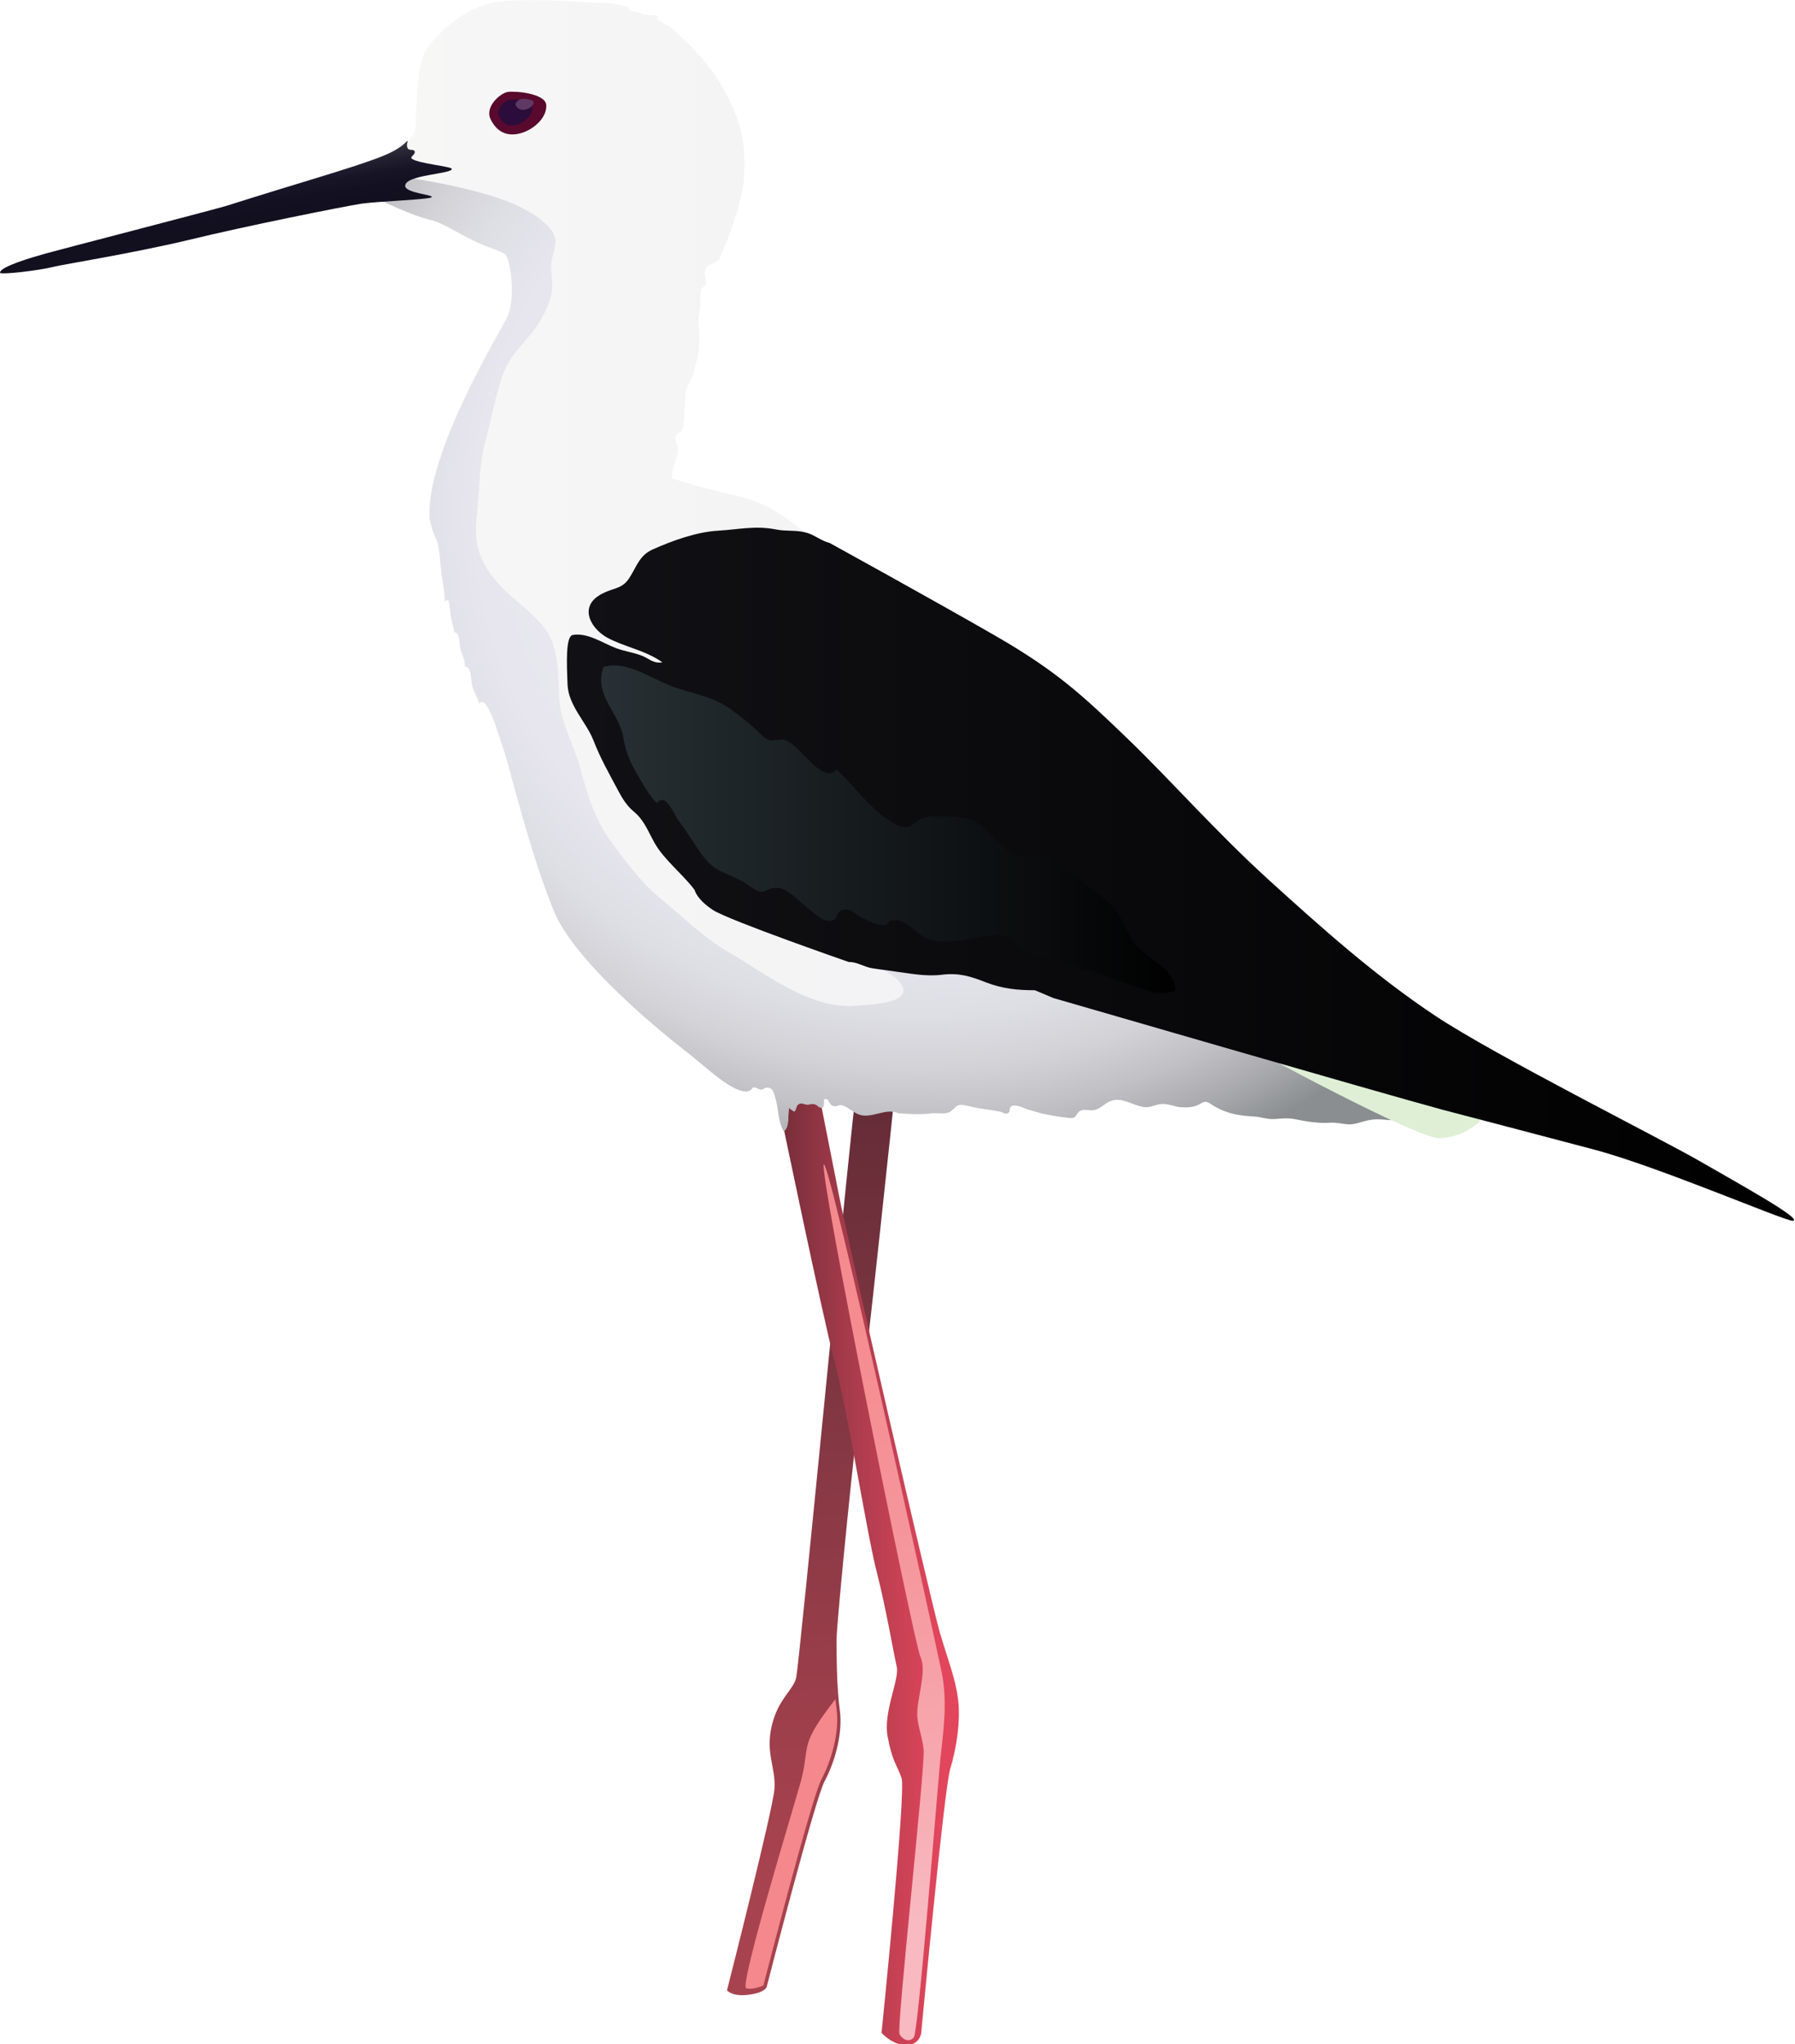 
        <svg xmlns:rdf="http://www.w3.org/1999/02/22-rdf-syntax-ns#" xmlns="http://www.w3.org/2000/svg" xmlns:cc="http://creativecommons.org/ns#" xmlns:xlink="http://www.w3.org/1999/xlink" xmlns:dc="http://purl.org/dc/elements/1.1/" x="0px" y="0px" width="439" height="500" viewBox="0 0 439 500" xml:space="preserve">
            <title>Himantopus himantopus (Black-winged Stilt)</title>
            <desc xmlns:ian_image_library="https://ian.umces.edu/media-library/">
                <ian_image_library:title>Himantopus himantopus (Black-winged Stilt)</ian_image_library:title>
                <ian_image_library:descr><p>Illustration of Himantopus himantopus (Black-winged Stilt)</p></ian_image_library:descr>
                <ian_image_library:scene>
                    <ian_image_library:contains>bird, black-winged, stilt, common, stilt, Chordata, Aves, Neornithes, Neoaves, Charadriiformes, Charadrii, Recurvirostridae, Himantopus, himantopus</ian_image_library:contains>
                    <ian_image_library:when>2009-11-04</ian_image_library:when>
                </ian_image_library:scene>
            </desc>
            
                 <g> <linearGradient id="ian_symbols_f20011e966b5d64499383242016c778b" gradientUnits="userSpaceOnUse" x1="1659.488" y1="9270.78" x2="1716.954" y2="8174.087" gradientTransform="matrix(0.2 0 0 -0.2 -138.468 2118.534)"> <stop offset="0" style="stop-color:#622B36"></stop> <stop offset="0.324" style="stop-color:#7E3641"></stop> <stop offset="0.684" style="stop-color:#9C3E4B"></stop> <stop offset="0.879" style="stop-color:#A7434E"></stop> </linearGradient> <path fill="url(#ian_symbols_f20011e966b5d64499383242016c778b)" d="M209.3,267.9c-0.7,1.9-13.8,139.6-14.6,142.5c-0.7,3-4.5,5.2-6,11.9 c-1.5,6.7,1.1,10.1,0.7,15.3c-0.4,5.2-11.6,49.2-11.6,49.2s1.2,1.6,5.2,1.1c4.1-0.5,4.5-1.9,4.5-1.9 s11.9-46.3,14.2-50.4c2.2-4.1,4.5-11.2,3.7-17.2c-0.8-6-0.8-13.4-0.8-17.5c0-4.1,4.9-53,6-59.3 c1.1-6.3,8.2-73.9,8.2-73.9S210.1,266,209.3,267.9L209.3,267.9z"></path> <linearGradient id="ian_symbols_198c8100d3d26ac4f5b01a2cd6cf3d3e" gradientUnits="userSpaceOnUse" x1="1650.864" y1="8692.152" x2="1868.907" y2="8692.152" gradientTransform="matrix(0.2 0 0 -0.2 -138.468 2118.534)"> <stop offset="0" style="stop-color:#782E3A"></stop> <stop offset="0.367" style="stop-color:#A73B4C"></stop> <stop offset="0.7" style="stop-color:#CF4256"></stop> <stop offset="0.879" style="stop-color:#E2465C"></stop> </linearGradient> <path fill="url(#ian_symbols_198c8100d3d26ac4f5b01a2cd6cf3d3e)" d="M191,272.8c0,0,10,48.3,13.2,60.6c3.2,12.2,8,42.8,10.3,51.4 c2.2,8.6,4.1,19.8,4.8,22.8c0.8,3-3.4,11.2-2.2,17.2c1.1,6,2.2,6.7,3.4,10.1c1.1,3.4-4.9,62.3-4.9,62.3 s2.6,3,6,3c3.4,0,3.7-3,3.7-3s5.6-59.7,7.1-64.6c1.5-4.8,2.6-11.9,1.9-17.1c-0.7-5.2-2.2-8.6-4.5-16.4 c-2.2-7.8-22.8-97-24.6-106.7c-1.9-9.7-4.8-24.3-4.8-24.3l-6.3-0.8L191,272.8L191,272.8z"></path> <linearGradient id="ian_symbols_9b518c0d37df6c9445055025b9898f23" gradientUnits="userSpaceOnUse" x1="1732.469" y1="9189.868" x2="1845.141" y2="8117.848" gradientTransform="matrix(0.2 0 0 -0.2 -138.468 2118.534)"> <stop offset="0" style="stop-color:#F4888C"></stop> <stop offset="0.201" style="stop-color:#F58C90"></stop> <stop offset="0.438" style="stop-color:#F5959B"></stop> <stop offset="0.691" style="stop-color:#F7A7AE"></stop> <stop offset="0.879" style="stop-color:#F8B9C0"></stop> </linearGradient> <path fill="url(#ian_symbols_9b518c0d37df6c9445055025b9898f23)" d="M223.5,498.3c1.1-1.4,5.7-59.8,6.4-67.3c0.8-7.5,1.9-14.6,0.4-22 c-1.5-7.4-27.3-124.9-28.8-124.2c-1.5,0.7,22.1,117.4,23.6,120.4c1.5,3-0.4,9-0.7,12.7 c-0.4,3.7,1.1,6,1.5,10.1c0.4,4.1-6.7,68.3-5.9,69.5C220.6,498.8,222.4,499.7,223.5,498.3L223.5,498.3z "></path> <path fill="#F4888C" d="M196,435.2c-1.5,5.6-15.3,50.6-13.5,51.1c1.7,0.5,4.2-0.7,4.2-0.7 s11.9-46.3,14.2-50.4c2.2-4.1,4.5-11.2,3.7-17.2c-0.1-0.8-0.2-1.6-0.3-2.4c-1.7,2.2-4.5,5.9-5.7,8.4 C196.7,427.7,197.4,429.6,196,435.2L196,435.2z"></path> <linearGradient id="ian_symbols_9d24451d86420814d194bf8d9dc13548" gradientUnits="userSpaceOnUse" x1="1156.564" y1="9920.956" x2="2415.616" y2="9920.956" gradientTransform="matrix(0.2 0 0 -0.2 -138.468 2118.534)"> <stop offset="0" style="stop-color:#F7F7F6"></stop> <stop offset="0.49" style="stop-color:#F3F3F5"></stop> <stop offset="0.879" style="stop-color:#E9E9F0"></stop> </linearGradient> <path fill="url(#ian_symbols_9d24451d86420814d194bf8d9dc13548)" d="M196.5,129.9c-6.3-4.8-9.3-7.1-17.5-8.9c-8.2-1.9-14.4-3.9-14.4-3.9 c-0.9,0,0.5-4.1,0.7-4.8c0.3-1,0.7-1.6,0.5-2.8c-0.1-0.7-0.8-2-0.6-2.6c0.3-0.8,1.3-1,1.7-1.9 c0.3-0.9,0.3-1.9,0.4-2.8c0.1-2,0.2-3.9,0.4-6c0.1-1.5,0.9-2.3,1.4-3.6c0.5-1.1,0.8-2.5,1.1-3.7 c0.7-2.7,1.1-5.8,0.7-8.7c-0.2-1.6,0-3,0.3-4.7c0.2-1.2-0.1-3.6,0.3-4.7c0.3-0.6,0.9-0.7,1.1-1.3 c0.2-0.6-0.1-1.5-0.2-2c-0.2-1.5,0.3-2.6,1.9-3l1.5-0.9c0,0,5.8-12.5,6.2-20.7c0.4-8.2-0.7-13.1-5-21.1 c-4.3-8-13.4-15.5-13.4-15.5c-0.2,0.2-2-1.2-2.8-1.4c0.9-1.7-2.6-1.1-3.3-1.3c-0.6-0.2-1.1-0.6-1.9-0.7 c-0.7-0.1-1.3-0.3-2-0.4c0.2-0.1,0.3-0.3,0.5-0.4c-0.7-0.7-3.5-1-4.6-1.3l-5.2-0.2 c0,0-13.8-1.1-22.2-0.2c-8.4,0.9-17.7,9.3-19,14.4c-1.3,5-1.3,14.5-1.5,16.4c-0.2,1.9-2.6,4.3-2.6,4.3 l-6.6,13.1c0,0,8.2,4.1,13.2,5.2c2.5,0.6,6.6,3.3,10.3,5c3.8,1.8,7.2,2.6,7.8,3.5 c1.1,1.9,2.6,10.8,0,15.7c-2.6,4.8-19.8,33.6-18.7,48.7c0.6,3.2,1.7,5.2,1.7,5.2 c0.7,1.7,0.9,5.4,1.1,7.6c0.3,2.5,0.9,4.9,0.9,7.4c0.3-0.3,0.5-0.2,0.8-0.4c0.5,1.3,0.4,2.9,0.7,4.2 c0.3,1.3,0.6,2.5,0.8,3.7c1.5,0.2,1.2,3,1.5,4.1c0.4,1.4,1.2,2.7,1.1,4.3c1.7,0.1,1.5,3.6,1.8,4.7 c0.3,1.5,1.4,2.9,1.7,4.3c1.4-2,3.3,3.6,3.7,4.4l2.6,7.8c2.8,9.7,6.2,24.1,11.9,38.4 c5.8,14.4,33.2,35.1,33.2,35.1l5.2,4.3c1.7,1.4,8.6,7.1,10.3,3.9c0.8-0.2,1.2,0.5,1.9,0.5 c0.7,0,1.1-0.5,1.6-0.5c1.5,0,1.7,1.5,2.1,2.8c0.7,2.4,0.6,5.8,2.1,7.8c1.5-0.9,0.9-4.2,1.3-5.7 c0.3,0.3,0.8,0.7,1.3,0.9c0.5-0.5,0.4-1.4,1-1.8c0.7-0.5,1.5,0.1,2,0.1c0.8,0,1-0.3,1.8-0.1 c0.9,0.2,1,1.1,2.1,0.9c0.3-0.6,0.3-1.4,0.3-2c0.3-0.1,0.6-0.1,0.9,0c0.3,0.5,0.6,1.2,1.1,1.5 c1,0.5,1.4-0.1,2.3-0.1c1.2,0.1,2.8,1.7,4,2.2c3.2,1.4,6.7-1.7,10-0.1l3.5,0.2c1.6,0,3.1,0,4.7-0.2 c1.3-0.1,3.3,0.3,4.4-0.4c1.4-0.9,1.4-2,3.4-1.6c1.5,0.3,2.9,0.7,4.5,0.9c1.5,0.2,2.9,0.4,4.3,0.7 c0.5,0.1,1.4,0.8,2,0.3c0.7-0.5-0.1-1.2,0.9-1.7c1.1-0.5,3.2,0.7,4.3,1c1.3,0.4,2.8,0.9,4.3,1.1 c1.5,0.3,3,0.6,4.5,0.7c0.6,0.1,1.6,0.3,2.1,0c0.5-0.2,0.7-1.1,1.3-1.5c1.2-0.8,2.7,0,4-0.4 c1.3-0.4,2.3-1.6,3.6-2.1c2.9-1.1,5.5,1.2,8.4,1.5c1.6,0.2,2.8-0.8,4.5-0.8c1.6,0.1,2.6,0.6,4.1,0.8 c1.6,0.1,3.1,0.1,4.5-0.6c0.6-0.3,1.3-0.8,1.9-0.7c0.7,0.1,1.6,0.9,2.2,1.2c3.1,1.8,6.1,2.2,9.7,2.4 c1.6,0.1,3,0.7,4.7,0.6c1.6-0.1,3.2-0.3,4.9,0c3.1,0.6,5.7,1.1,8.9,0.9c1.6-0.1,2.8,0.3,4.3,0.4 c1.6,0.1,3.1-0.6,4.5-1c1.6-0.4,3.2-0.4,4.9-0.2c1.6,0.2,3-0.2,4.7-0.2 C343.7,273.8,202.8,134.8,196.5,129.9L196.5,129.9z"></path> <radialGradient id="ian_symbols_9b387eecee356cf47923ddb3c3e6adda" cx="1817.798" cy="10145.598" r="881.168" fx="1803.37" fy="10129.917" gradientTransform="matrix(0.2 0 0 -0.196 -138.468 2112.217)" gradientUnits="userSpaceOnUse"> <stop offset="0.407" style="stop-color:#E9E9F0"></stop> <stop offset="0.61" style="stop-color:#E7E6EE"></stop> <stop offset="0.713" style="stop-color:#DEDEE5"></stop> <stop offset="0.794" style="stop-color:#D2D2D7"></stop> <stop offset="0.864" style="stop-color:#C1C0C5"></stop> <stop offset="0.926" style="stop-color:#ACACB0"></stop> <stop offset="0.982" style="stop-color:#929698"></stop> <stop offset="1" style="stop-color:#8A8E90"></stop> </radialGradient> <path fill="url(#ian_symbols_9b387eecee356cf47923ddb3c3e6adda)" d="M321.7,251.9l-108.7-23.5c-7,5.2,4.2,8.7,6.6,11.3c5.6,6-7.7,6-10.4,6.3 c-11.1,0.9-21.8-7.8-31.3-13.3c-5.9-3.4-10.9-8.5-16.1-12.7c-4.9-4-8.7-9.2-12.4-14.2 c-3.8-5.2-5.8-11.5-7.4-17.6c-1.5-5.8-4.9-11.5-5.2-17.2c-0.3-5.6,0-12.5-3.4-17.1 c-3.2-4.3-8.4-7.5-11.9-11.6c-4.2-4.9-5.7-9.5-4.9-16c0.7-5.8,0.5-12.3,2-17.9 c1.4-5.4,2.6-11.6,4.4-16.8c1.8-5.3,6.3-8.4,9.1-13.1c1.3-2.2,2.6-5,2.9-7.5c0.3-2.6-0.7-5.3,0.1-8.1 c0.9-3.4,1.5-4.9-1.3-7.8c-1.8-1.9-4-3.1-6.2-4.3c-8.6-4.4-25.8-7.2-32.2-7.9l-2.9,5.7l0,0.1 c0.3,0.2,8.3,4.1,13.2,5.2c2.5,0.6,6.6,3.3,10.4,5.1c3.8,1.8,7.2,2.6,7.7,3.5c1.1,1.9,2.6,10.8,0,15.7 c-2.6,4.9-19.8,33.6-18.7,48.7c0.6,3.2,1.7,5.2,1.7,5.2c0.7,1.7,0.9,5.4,1.1,7.6 c0.3,2.4,0.9,4.9,0.9,7.4c0.3-0.3,0.5-0.2,0.8-0.4c0.5,1.3,0.5,2.9,0.7,4.2c0.3,1.3,0.6,2.5,0.8,3.7 c1.5,0.2,1.2,3,1.5,4.1c0.4,1.4,1.2,2.7,1.1,4.3c1.7,0.1,1.5,3.6,1.8,4.7c0.3,1.6,1.4,2.9,1.7,4.4 c1.4-2,3.3,3.6,3.7,4.4l2.6,7.8c2.8,9.7,6.2,24.1,11.9,38.4c5.8,14.4,33.2,35.1,33.2,35.1l5.2,4.3 c1.7,1.4,8.6,7.1,10.3,3.9c0.8-0.2,1.2,0.4,1.9,0.5c0.7,0,1.1-0.5,1.6-0.5c1.5,0,1.7,1.4,2.1,2.8 c0.7,2.3,0.6,5.8,2,7.9c1.5-0.9,0.9-4.2,1.3-5.7c0.3,0.3,0.8,0.7,1.3,0.9c0.5-0.5,0.4-1.4,1-1.8 c0.7-0.5,1.5,0.1,2.1,0.1c0.8,0,1-0.3,1.8-0.1c0.9,0.2,1,1.1,2.1,0.8c0.2-0.6,0.3-1.3,0.2-2 c0.3-0.1,0.6-0.1,0.9,0c0.3,0.5,0.6,1.2,1.1,1.5c1,0.5,1.4-0.2,2.3-0.1c1.2,0.2,2.8,1.7,4,2.2 c3.2,1.4,6.7-1.7,10-0.2l3.5,0.2c1.6,0,3.1,0,4.7-0.2c1.4-0.1,3.3,0.3,4.4-0.4c1.4-0.9,1.4-2,3.4-1.6 c1.5,0.3,2.9,0.7,4.5,0.9c1.5,0.2,2.8,0.4,4.3,0.7c0.5,0.1,1.4,0.8,2,0.3c0.7-0.5-0.1-1.2,0.9-1.7 c1.1-0.5,3.2,0.7,4.3,1c1.3,0.3,2.8,0.9,4.3,1.1c1.5,0.3,3,0.6,4.5,0.7c0.6,0.1,1.6,0.3,2.1,0 c0.5-0.2,0.7-1.1,1.3-1.5c1.2-0.8,2.7,0.1,4-0.4c1.3-0.4,2.3-1.6,3.6-2.1c2.9-1.1,5.5,1.2,8.4,1.5 c1.6,0.1,2.8-0.8,4.5-0.8c1.6,0.1,2.6,0.6,4.1,0.8c1.6,0.1,3.1,0.1,4.5-0.6c0.6-0.3,1.3-0.8,1.9-0.7 c0.7,0.1,1.6,0.9,2.2,1.2c3.2,1.8,6.1,2.2,9.7,2.4c1.6,0.1,3,0.7,4.7,0.6c1.6-0.1,3.2-0.3,4.9,0 c3.1,0.6,5.7,1.1,8.9,0.9c1.6-0.1,2.8,0.3,4.3,0.4c1.6,0.1,3.1-0.6,4.5-0.9c1.6-0.4,3.2-0.4,4.9-0.2 c1.6,0.2,3-0.2,4.7-0.2C343.8,273.6,335,265,321.7,251.9L321.7,251.9z"></path> <path fill="none" d="M196.6,129.8c-6.3-4.9-9.3-7.1-17.5-9c-8.2-1.9-14.4-3.9-14.4-3.9 c-0.9,0,0.5-4.1,0.7-4.8c0.3-1,0.7-1.7,0.6-2.8c-0.1-0.7-0.8-2-0.6-2.6c0.3-0.9,1.3-1,1.7-1.9 c0.3-0.9,0.3-1.9,0.4-2.8c0.1-2,0.2-3.9,0.4-6c0.1-1.5,0.9-2.3,1.4-3.6c0.5-1.1,0.8-2.5,1.1-3.7 c0.7-2.7,1.1-5.8,0.7-8.7c-0.2-1.7,0-3,0.3-4.7c0.2-1.2-0.1-3.6,0.3-4.7c0.3-0.6,0.9-0.7,1.1-1.3 c0.2-0.6-0.1-1.5-0.2-2c-0.2-1.6,0.3-2.6,1.9-3l1.5-0.9c0,0,5.8-12.5,6.2-20.7c0.4-8.2-0.7-13.1-5-21.1 c-4.3-8-13.4-15.5-13.4-15.5c-0.2,0.2-2-1.1-2.8-1.3c0.9-1.7-2.5-1.1-3.3-1.3c-0.6-0.1-1.1-0.6-1.9-0.7 c-0.7-0.1-1.3-0.3-2-0.4c0.2-0.1,0.3-0.3,0.5-0.4c-0.7-0.7-3.5-1-4.6-1.3l-5.2-0.2 c0,0-13.8-1.1-22.2-0.2c-8.4,0.9-17.7,9.3-19,14.4c-1.3,5-1.3,14.6-1.5,16.4c-0.2,1.9-2.6,4.3-2.6,4.3 l-6.6,13.1c0,0,8.2,4.1,13.2,5.2c2.5,0.6,6.6,3.3,10.4,5.1c3.8,1.8,7.2,2.6,7.7,3.5 c1.1,1.9,2.6,10.8,0,15.7c-2.6,4.9-19.8,33.6-18.7,48.7c0.6,3.2,1.7,5.2,1.7,5.2 c0.7,1.7,0.9,5.4,1.1,7.6c0.3,2.4,0.9,4.9,0.9,7.4c0.3-0.3,0.5-0.2,0.8-0.4c0.5,1.3,0.5,2.9,0.7,4.2 c0.3,1.3,0.6,2.5,0.8,3.7c1.5,0.2,1.2,3,1.5,4.1c0.4,1.4,1.2,2.7,1.1,4.3c1.7,0.1,1.5,3.6,1.8,4.7 c0.3,1.6,1.4,2.9,1.7,4.4c1.4-2,3.3,3.6,3.7,4.4l2.6,7.8c2.8,9.7,6.2,24.1,11.9,38.4 c5.8,14.4,33.2,35.1,33.2,35.1l5.2,4.3c1.7,1.4,8.6,7.1,10.3,3.9c0.8-0.2,1.2,0.4,1.9,0.5 c0.7,0,1.1-0.5,1.6-0.5c1.5,0,1.7,1.4,2.1,2.8c0.7,2.3,0.6,5.8,2,7.9c1.5-0.9,0.9-4.2,1.3-5.7 c0.3,0.3,0.8,0.7,1.3,0.9c0.5-0.5,0.4-1.4,1-1.8c0.7-0.5,1.5,0.1,2.1,0.1c0.8,0,1-0.3,1.8-0.1 c0.9,0.2,1,1.1,2.1,0.8c0.2-0.6,0.3-1.3,0.2-2c0.3-0.1,0.6-0.1,0.9,0c0.3,0.5,0.6,1.2,1.1,1.5 c1,0.5,1.4-0.2,2.3-0.1c1.2,0.2,2.8,1.7,4,2.2c3.2,1.4,6.7-1.7,10-0.2l3.5,0.2c1.6,0,3.1,0,4.7-0.2 c1.4-0.1,3.3,0.3,4.4-0.4c1.4-0.9,1.4-2,3.4-1.6c1.5,0.3,2.9,0.7,4.5,0.9c1.5,0.2,2.8,0.4,4.3,0.7 c0.5,0.1,1.4,0.8,2,0.3c0.7-0.5-0.1-1.2,0.9-1.7c1.1-0.5,3.2,0.7,4.3,1c1.3,0.3,2.8,0.9,4.3,1.1 c1.5,0.3,3,0.6,4.5,0.7c0.6,0.1,1.6,0.3,2.1,0c0.5-0.2,0.7-1.1,1.3-1.5c1.2-0.8,2.7,0.1,4-0.4 c1.3-0.4,2.3-1.6,3.6-2.1c2.9-1.1,5.5,1.2,8.4,1.5c1.6,0.1,2.8-0.8,4.5-0.8c1.6,0.1,2.6,0.6,4.1,0.8 c1.6,0.1,3.1,0.1,4.5-0.6c0.6-0.3,1.3-0.8,1.9-0.7c0.7,0.1,1.6,0.9,2.2,1.2c3.2,1.8,6.1,2.2,9.7,2.4 c1.6,0.1,3,0.7,4.7,0.6c1.6-0.1,3.2-0.3,4.9,0c3.1,0.6,5.7,1.1,8.9,0.9c1.6-0.1,2.8,0.3,4.3,0.4 c1.6,0.1,3.1-0.6,4.5-0.9c1.6-0.4,3.2-0.4,4.9-0.2c1.6,0.2,3-0.2,4.7-0.2 C343.9,273.7,203,134.7,196.6,129.8L196.6,129.8z"></path> <path fill="#58092D" d="M133.6,25.7c0.2,3-3,6-6.3,6.9c-3.4,0.9-5.8-0.4-7.3-3.4 c-1.5-3,2.2-6.3,4.1-6.7C125.9,22.2,133.4,22.8,133.6,25.7L133.6,25.7z"></path> <path fill="#2C0C3A" d="M130.2,26.3c0.1,1.8-1.8,3.6-3.8,4.2c-2,0.6-3.5-0.2-4.3-2 c-0.9-1.8,1.3-3.9,2.4-4.1C125.7,24.2,130.1,24.5,130.2,26.3L130.2,26.3z"></path> <path fill="#5F3963" d="M130.5,25c0.1,0.8-0.9,1.5-2,1.8c-1,0.2-1.8-0.1-2.3-0.9 c-0.5-0.7,0.7-1.6,1.3-1.7C128.1,24.1,130.5,24.3,130.5,25L130.5,25z"></path> <path fill="#DFEFD5" d="M305.2,256c0,0,41.8,22.8,47,22.4c5.2-0.4,7.1-2.2,9.3-3.7c2.2-1.5-5.6-6-5.6-6 L305.2,256L305.2,256z"></path> <linearGradient id="ian_symbols_23b540d85d452c9459c8bedc4c72c022" gradientUnits="userSpaceOnUse" x1="974.176" y1="10320.527" x2="960.91" y2="10404.274" gradientTransform="matrix(0.2 0 0 -0.2 -138.468 2118.534)"> <stop offset="0" style="stop-color:#120F1F"></stop> <stop offset="0.211" style="stop-color:#131121"></stop> <stop offset="0.381" style="stop-color:#171427"></stop> <stop offset="0.536" style="stop-color:#211F2E"></stop> <stop offset="0.683" style="stop-color:#2F2D3A"></stop> <stop offset="0.822" style="stop-color:#424147"></stop> <stop offset="0.879" style="stop-color:#4C494E"></stop> </linearGradient> <path fill="url(#ian_symbols_23b540d85d452c9459c8bedc4c72c022)" d="M110.5,41.3c-0.1-0.6-8.3-1.3-9.8-2.5c-0.5-0.5,1-1,0.7-1.8 c-0.1-0.5-1.3-0.2-1.6-0.6c-0.7-1,0.2-2-0.2-1.9c-0.4,0.1-1,1.8-7.1,4.1c-6.8,2.6-19.3,6.1-37.3,11.8 c-6,1.7-40.8,10.7-44,11.6C8,62.9,0,65.2,0,66.7c0,0.6,9.9-0.6,12.9-1.4c2.9-0.7,19.3-3.3,33.2-6.6 c13.9-3.4,37.9-8.2,42.4-8.9c4.5-0.6,16.9-1,17.1-1.6c0.2-0.6-6.4-1-6.5-2.7 C99,42.7,110.6,42.6,110.5,41.3L110.5,41.3z"></path> <linearGradient id="ian_symbols_e6aeafdcd482e8e46dcaad218d495ad2" gradientUnits="userSpaceOnUse" x1="1389.489" y1="9543.792" x2="2893.174" y2="9543.792" gradientTransform="matrix(0.2 0 0 -0.2 -138.468 2118.534)"> <stop offset="0" style="stop-color:#111115"></stop> <stop offset="1" style="stop-color:#000000"></stop> </linearGradient> <path fill="url(#ian_symbols_e6aeafdcd482e8e46dcaad218d495ad2)" d="M415.7,284c-9.7-5.6-50-25.8-64.6-35.5c-14.6-9.7-27.6-21.3-40.7-33.2 c-13.1-11.9-23.9-24.3-34.7-34.7c-10.8-10.4-17.2-16.4-32.1-25c-14.9-8.6-40.7-22.8-40.7-22.8 c-2.1-0.5-3.8-2.1-6-2.6c-2.4-0.6-4.7-0.2-7.1-0.7c-5.1-1-9.1,0-14.2,0.3c-5.2,0.3-11.1,2.4-16,4.6 c-3.1,1.4-3.8,3.9-5.4,6.5c-1.9,3.3-3.9,2.7-6.9,4.3c-5.8,2.9-3.1,8.3,1.1,10.7 c4.4,2.4,9.4,3.1,13.6,6.1c-2.4,0.4-3.5-1.2-5.5-1.8c-2-0.7-3.8-0.9-5.9-1.7c-3.2-1.2-6.8-3.8-10.5-3.2 c-1.8,0.3-1.5,7-1.3,12.2c0.3,5.2,4.5,9,6.3,13.5c1.8,4.6,3.5,7.5,6.1,12.4c2.6,4.9,3.7,4.6,5.3,6.6 c1.6,2,2.3,3.9,3.6,6.2c2.4,4.2,6.9,7.6,9.8,11.5c0,0,0.4,2.2,4.5,4.9c4.1,2.6,33.2,12.7,33.2,12.7 c1.8-0.1,3.8,1.2,5.6,1.5c1.8,0.3,3.7,0.5,5.6,0.8c3.9,0.5,7.6,1.3,11.6,0.8c4.2-0.5,7,0.4,10.8,1.9 c3.9,1.5,7.6,1.9,11.9,1.9l4.5,1.9c0,0,81,23.5,95.1,27.3c14.2,3.7,21.3,5.6,36.9,9.7 c15.7,4.1,46.7,17.5,48.9,17.5C441,298.2,425.4,289.6,415.7,284L415.7,284z"></path> <linearGradient id="ian_symbols_3d9163de6cb298d4716cfd9b4b828874" gradientUnits="userSpaceOnUse" x1="1430.08" y1="9598.475" x2="2133.72" y2="9598.475" gradientTransform="matrix(0.2 0 0 -0.2 -138.468 2118.534)"> <stop offset="0" style="stop-color:#273034"></stop> <stop offset="1" style="stop-color:#000000"></stop> </linearGradient> <path fill="url(#ian_symbols_3d9163de6cb298d4716cfd9b4b828874)" d="M147.6,163.1c-2.5,7.1,3.9,11.1,4.9,17.5c0.5,3.2,1.6,5.8,3.3,8.7 c1.3,2.2,3.1,5.6,4.9,7.1c2.1-2.7,4.1,2.7,5.1,4.1c1.8,2.4,3.4,4.9,5,7.3c1.6,2.3,3.1,4.2,5.5,5.3 c2.8,1.3,4.9,2,7.6,4c3.3,2.4,3.2-0.3,6.6,0.1c2.4,0.3,4.8,3.2,6.7,4.6c1.9,1.4,4.4,4.3,6.7,3.2 c1.1-0.5,0.6-2.2,2.3-2.5c1.8-0.4,3.1,1.2,4.5,1.9c1.6,0.8,5.9,3.2,6.8,0.8c3.8-0.8,5.8,2.4,8.5,4 c2.9,1.7,7.4,1.1,10.9,0.5c3-0.5,7.6-1.9,10.5-0.2c1,0.6,1.2,1.7,2.1,2.4c1.4,1.2,3.2,1.7,5,2.2 c6.1,1.7,11.7,3,17.5,5.1c3.6,1.3,11.7,5.2,15.5,3c-0.4-5.7-7.3-7.7-10.3-11.9 c-1.8-2.5-2.5-5.6-4.7-8.1c-1.7-2-3.8-3.4-5.8-5c-2.5-2-5.2-4-7.8-6c-3.2-2.4-4.3-2-7.9-1.7 c-5.8,0.5-8.4-7.4-13.8-9c-2.5-0.8-7.8-1.2-10.4-0.7c-4.1,0.8-3.4,4.2-8.3,1.5c-5.4-3-9.5-9-13.9-13.1 c-3.4,4-8.8-6-12.6-7.2c-1.2-0.4-2.8,0.4-4,0c-1.3-0.5-2.5-2-3.5-2.9c-1.7-1.5-3.7-3.1-5.6-4.5 c-4.4-3.3-10.1-4-15-5.9c-4.3-1.7-10-5.5-14.8-4.9L147.6,163.1L147.6,163.1z"></path> </g> </svg> 
